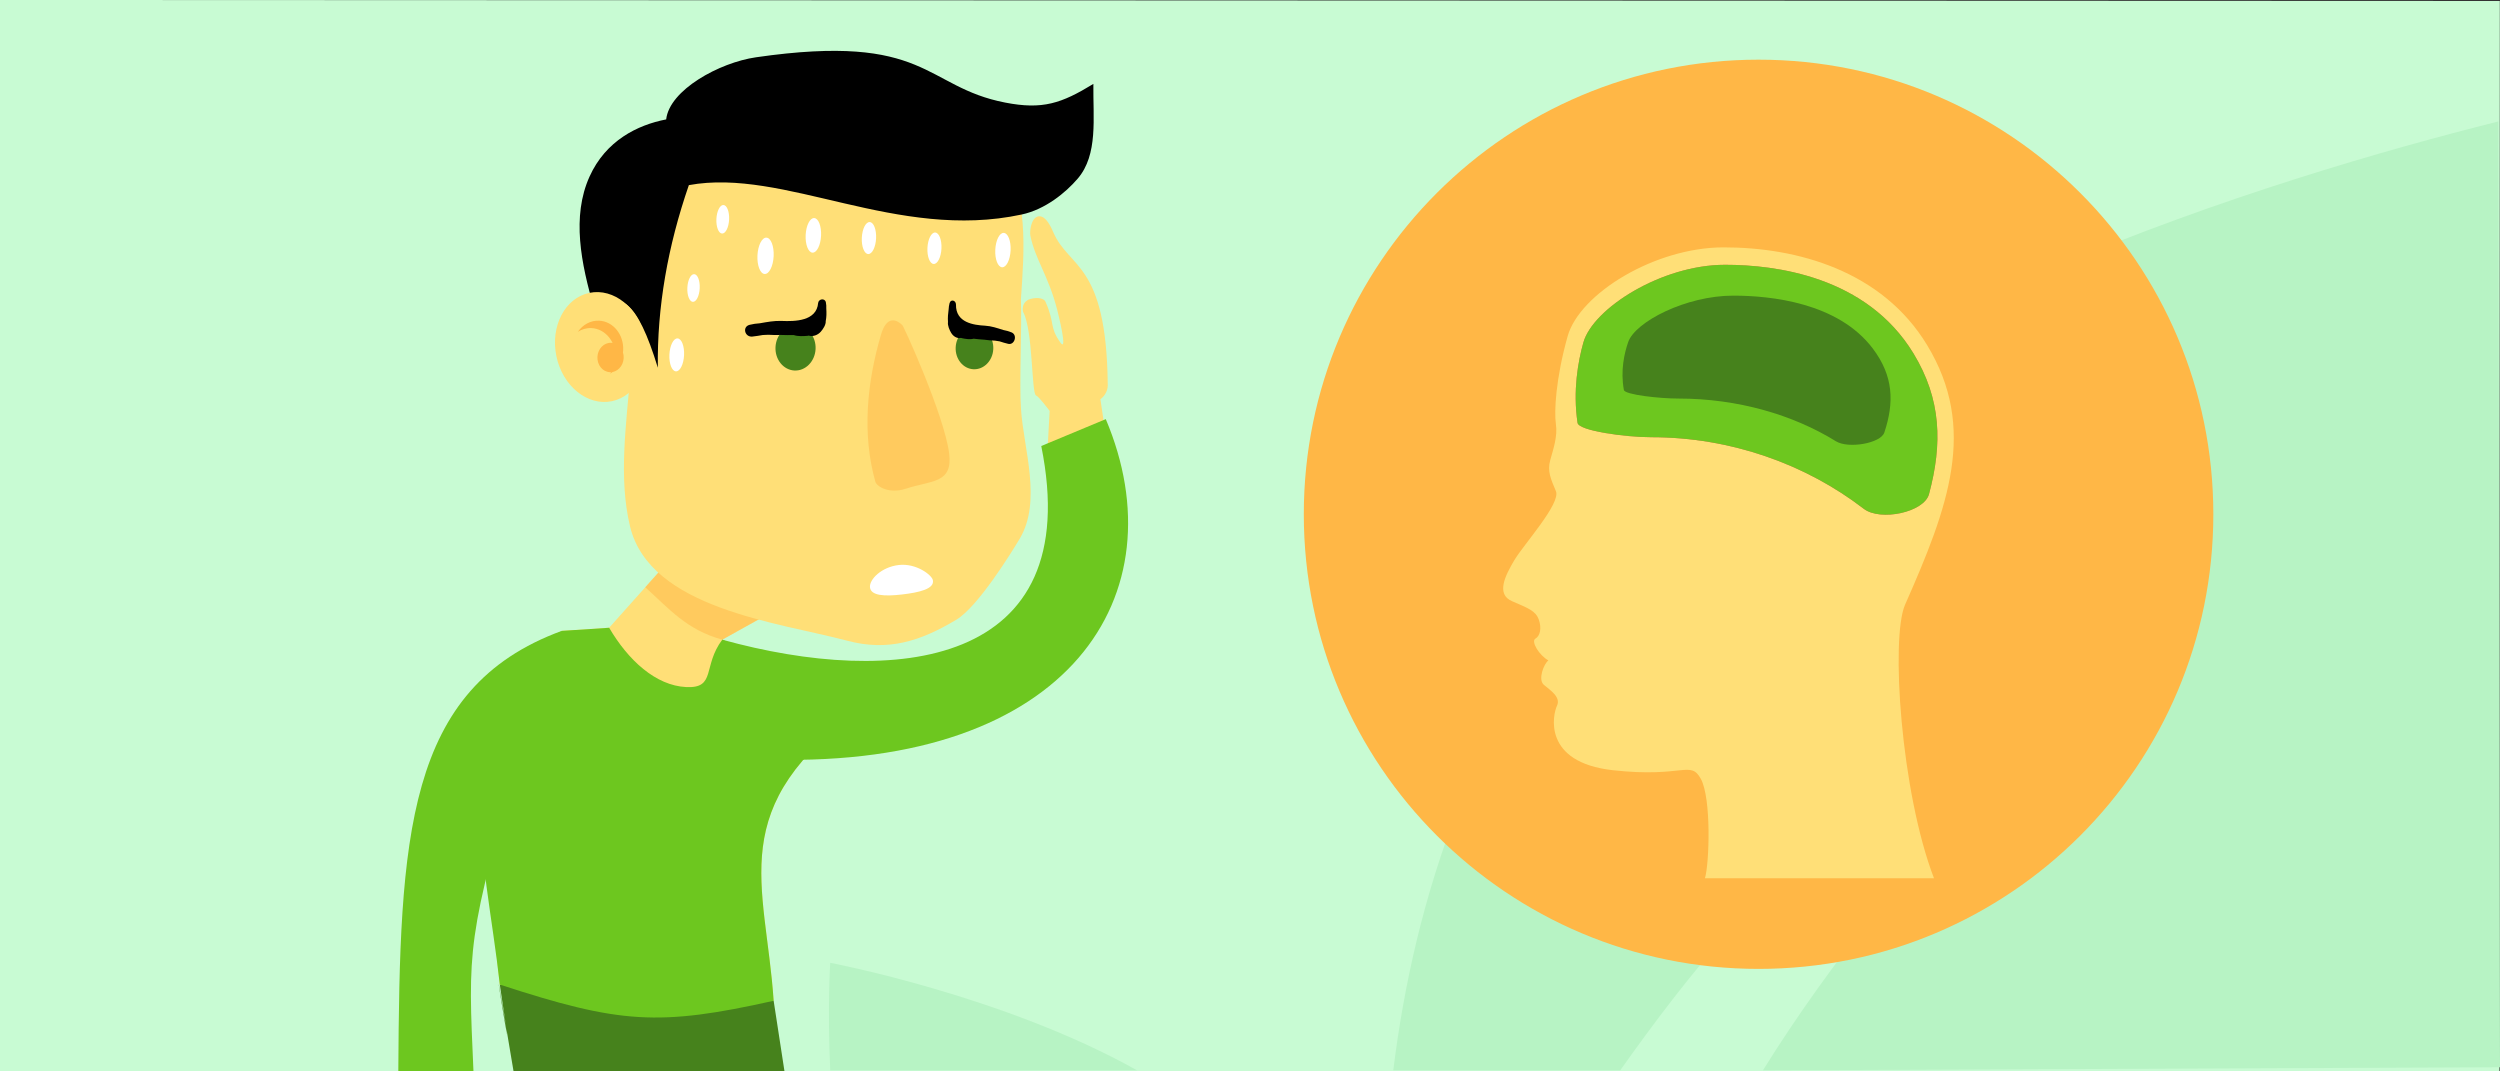 <?xml version="1.0" encoding="utf-8"?>
<!-- Generator: Adobe Illustrator 25.0.0, SVG Export Plug-In . SVG Version: 6.00 Build 0)  -->
<svg version="1.1" xmlns="http://www.w3.org/2000/svg" xmlns:xlink="http://www.w3.org/1999/xlink" x="0px" y="0px" width="350px"
	 height="150px" viewBox="0 0 350 150" enable-background="new 0 0 350 150" xml:space="preserve">
<rect x="0" y="0" width="350" height="150" fill="#333333" stroke="none"/>
<g id="Layer_2">
	<polygon fill="#C8FBD3" points="0,0 0,150 349.917,150 349.973,0.144 	"/>
	<g id="Shape_1_1_" enable-background="new    ">
		<g id="Shape_1">
			<g>
				<path fill="#B7F3C4" d="M116.232,149.85h42.96c-18.583-10.438-42.96-15.056-42.96-15.056S115.832,141.018,116.232,149.85z
					 M349.767,17.002C318.1,24.93,256.301,43.959,226.528,76.679c-20.28,22.281-28.572,49.684-31.47,73.171h31.77
					c4.695-6.624,9.691-13.249,14.986-19.171c23.979-27.201,53.548-38.543,53.548-38.543s-29.171,26.498-48.553,57.714L350,149.417"
					/>
			</g>
		</g>
	</g>
	<path fill="#BED1F9" d="M202.792,125.556"/>
	<path fill="#BED1F9" d="M162.084,125.556"/>
</g>
<g id="Layer_4">
	<path fill="#808184" stroke="#311311" stroke-width="9" stroke-linecap="round" stroke-miterlimit="10" d="M168.968,82.659"/>
	<path fill="#FFB746" d="M309.866,71.999c0-35.15-28.505-63.645-63.666-63.645c-35.164,0-63.668,28.495-63.668,63.645
		c0,35.152,28.504,63.647,63.668,63.647C281.361,135.646,309.866,107.151,309.866,71.999z"/>
	<g>
		<path fill="#FFDF77" d="M238.69,122.961h32.071c-4.641-12.078-6.089-33.692-4.049-38.309c6.057-13.697,10.171-24.663,3.073-36.356
			c-6.29-10.364-18.147-13.678-28.509-13.664c-9.592,0.013-20.129,6.466-21.807,12.444c-1.679,5.978-1.897,10.589-1.643,12.297
			c0.254,1.708-0.347,3.441-0.788,5.026c-0.44,1.587,0.082,2.666,0.792,4.373c0.711,1.708-4.521,7.462-5.824,9.657
			c-1.304,2.197-2.578,4.758-0.33,5.734c2.248,0.976,3.306,1.342,3.747,2.562c0.442,1.22,0.19,2.318-0.465,2.684
			c-0.655,0.367,0.5,2.318,1.815,3.051c-0.645,0.487-1.492,2.684-0.634,3.416c0.859,0.732,2.423,1.708,1.839,2.928
			c-0.586,1.22-2.073,7.93,7.832,9.028c9.905,1.098,10.836-1.465,12.312,1.22C239.596,111.737,239.319,120.887,238.69,122.961z"/>
		<path fill="#FF6557" d="M231.183,61.21c11.175,0,21.651,3.803,29.736,10.017c2.339,1.798,8.459,0.495,9.142-2.05
			c1.891-7.045,1.74-13.248-2.168-19.687c-6.559-10.805-19.325-12.419-26.35-12.419h-0.064c-8.868,0.012-18.465,6.099-19.81,10.886
			c-0.741,2.639-1.484,6.732-0.814,11.242C221.019,60.31,227.548,61.21,231.183,61.21z"/>
		<path fill="#6DC71F" d="M231.183,61.21c11.175,0,21.651,3.803,29.736,10.017c2.339,1.798,8.459,0.495,9.142-2.05
			c1.891-7.045,1.74-13.248-2.168-19.687c-6.559-10.805-19.325-12.419-26.35-12.419h-0.064c-8.868,0.012-18.465,6.099-19.81,10.886
			c-0.741,2.639-1.484,6.732-0.814,11.242C221.019,60.31,227.548,61.21,231.183,61.21z"/>
		<path fill="#46821C" d="M234.999,55.798c8.28,0,16.042,2.27,22.033,5.98c1.733,1.073,6.268,0.295,6.774-1.224
			c1.401-4.206,1.29-7.908-1.607-11.752c-4.86-6.45-14.319-7.413-19.525-7.413h-0.047c-6.571,0.007-13.682,3.641-14.679,6.498
			c-0.549,1.576-1.1,4.019-0.603,6.711C227.469,55.26,232.306,55.798,234.999,55.798z"/>
	</g>
</g>
<g id="Layer_3">
	<path fill="#FFFFFF" d="M78.735,48.257"/>
	<g id="fever">
		<path fill="#FFDF77" d="M118.156,80.066l-17.04,9.489l19.808,9.361c-19.708,14.032-13.746,24.618-12.613,41.193
			c-16.096,3.592-21.521,3.224-38.339-2.269c-2.036-18.563-3.947-33.531,8.676-49.518l6.633-0.437l10.518-11.783L118.156,80.066z"/>
		<path opacity="0.5" fill="#FFB746" d="M95.799,76.101l22.357,3.965l-17.04,9.489c-5.018-1.395-7.386-4.284-10.779-7.338
			L95.799,76.101z"/>
		<path fill="#46821C" d="M71.9,150c-5.226-31.288,1.47,10.185-1.928-12.16l38.339,2.269l1.519,9.891"/>
		<path fill="#6DC71F" d="M69.972,137.84c-2.036-18.563-8.183-37.376,8.676-49.518l6.633-0.437
			c2.656,4.535,6.511,8.098,10.786,8.305c4.216,0.204,2.268-2.928,5.05-6.634l19.808,9.361
			c-19.708,14.032-13.746,24.618-12.613,41.193C92.216,143.701,86.791,143.333,69.972,137.84z"/>
		<g>
			<defs>
				<path id="SVGID_1_" d="M97.527,20.299c5.553-4.261,12.982-5.376,19.808-4.935c7.488,0.487,17.893,0.435,22.647,6.425
					c4.094,5.159,3.413,13.265,2.948,20.083c0.146,4.182-0.243,11.551,0.008,15.382c0.366,5.612,2.972,12.909-0.196,18.193
					c-1.155,1.928-5.828,9.502-8.852,11.312c-5.081,3.039-9.57,4.461-15.276,2.942c-9.626-2.566-27.651-4.47-30.414-16.022
					c-1.625-6.791-0.515-14.199,0.024-21.053c0.328-4.162-1.807-11.54-1.766-15.713c0.02-2.014,0.069-4.029,0.151-6.042
					C86.902,23.686,93.839,23.131,97.527,20.299z"/>
			</defs>
			<use xlink:href="#SVGID_1_"  overflow="visible" fill="#FFDF77"/>
			<clipPath id="SVGID_2_">
				<use xlink:href="#SVGID_1_"  overflow="visible"/>
			</clipPath>
			<path clip-path="url(#SVGID_2_)" fill="#FFDF77" d="M-5.39,28.86C-5.338,16.125,22.512,5.915,56.815,6.056
				c34.303,0.141,62.068,10.582,62.014,23.315c-0.052,12.736-27.9,22.948-62.203,22.805C22.323,52.036-5.442,41.596-5.39,28.86z"/>
		</g>
		<path opacity="0.5" fill="#FFB746" d="M123.344,46.841c0.71-2.405,1.924-2.342,2.969-1.334c-0.039-0.416,5.9,12.61,6.572,17.988
			c0.526,4.232-2.502,3.748-6.078,4.927c-2.306,0.76-4.065-0.296-4.259-0.982C120.672,60.768,121.363,53.563,123.344,46.841z"/>
		<path fill="#46821C" d="M108.57,48.592c0.083-1.734,1.407-3.082,2.958-3.008c1.549,0.076,2.737,1.545,2.653,3.28
			c-0.084,1.736-1.41,3.084-2.957,3.008C109.674,51.798,108.485,50.328,108.57,48.592z"/>
		<path fill="#46821C" d="M133.794,48.62c0.08-1.63,1.322-2.891,2.776-2.821c1.454,0.071,2.567,1.447,2.489,3.077
			c-0.079,1.626-1.321,2.889-2.775,2.818C134.832,51.625,133.716,50.249,133.794,48.62z"/>
		<path d="M96.44,25.918c-2.962,8.578-4.454,17.102-4.343,25.564c-2.912-9.527-5.332-10.941-8.908-8.27
			c-1.859-6.364-3.173-12.893-0.655-18.486c2.268-5.037,6.711-7.231,10.731-8.01c0.458-4.115,7.437-7.954,12.577-8.697
			c24.109-3.485,23.489,4.127,34.89,6.343c5.23,1.018,7.861,0.123,12.341-2.617c-0.061,4.776,0.689,9.896-2.194,13.263
			c-1.693,1.979-4.55,4.312-7.832,5.021C125.558,33.802,109.788,23.461,96.44,25.918z"/>
		<path fill="#FFDF77" d="M77.896,49.875c-0.872-4.188,1.193-8.16,4.615-8.873c3.422-0.716,6.904,2.104,7.776,6.292
			c0.873,4.189-1.193,8.16-4.614,8.873C82.251,56.881,78.769,54.063,77.896,49.875z"/>
		<path d="M132.812,43.289c0.015-0.272,0.046-0.549,0.124-0.838c0.165-0.618,0.898-0.41,0.901,0.188
			c-0.053,2.554,2.503,2.869,4.07,2.957c0.874,0.049,1.704,0.333,2.54,0.601c0.398,0.074,0.788,0.179,1.167,0.335
			c0.884,0.366,0.422,1.81-0.458,1.607c-0.409-0.095-0.81-0.219-1.211-0.349c-0.21-0.039-0.421-0.073-0.633-0.1
			c-0.499-0.011-1.001-0.064-1.502-0.134c-0.506-0.034-1.012-0.074-1.511-0.14c-0.511,0.148-1.165,0.026-1.612-0.068
			c-0.049-0.009-0.1-0.031-0.151-0.047c-0.508,0.131-1.062-0.185-1.367-0.693c-0.225-0.371-0.528-1.024-0.451-1.535
			C132.671,44.475,132.729,43.888,132.812,43.289z"/>
		<path d="M115.68,43.175c0.012-0.271,0.004-0.551-0.058-0.847c-0.127-0.632-1.016-0.502-1.083,0.091
			c-0.208,2.549-3.255,2.592-5.112,2.512c-1.039-0.042-2.047,0.152-3.061,0.33c-0.477,0.033-0.95,0.093-1.412,0.212
			c-1.082,0.27-0.689,1.756,0.37,1.647c0.492-0.052,0.979-0.133,1.466-0.218c0.253-0.021,0.505-0.029,0.758-0.034
			c0.59,0.041,1.187,0.042,1.785,0.025c0.601,0.02,1.201,0.033,1.796,0.017c0.59,0.204,1.371,0.152,1.91,0.107
			c0.058-0.007,0.123-0.021,0.183-0.034c0.584,0.187,1.273-0.071,1.687-0.544c0.303-0.347,0.729-0.965,0.692-1.478
			C115.721,44.371,115.718,43.781,115.68,43.175z"/>
		<path fill="#FFFFFF" d="M100.296,30.657c-0.052,1.104,0.3,2.016,0.793,2.039c0.491,0.025,0.933-0.85,0.987-1.954
			c0.053-1.103-0.302-2.019-0.793-2.041C100.79,28.677,100.35,29.554,100.296,30.657z"/>
		<path fill="#FFFFFF" d="M139.34,34.96c-0.066,1.329,0.362,2.431,0.956,2.459c0.591,0.03,1.124-1.028,1.188-2.356
			c0.065-1.329-0.362-2.429-0.955-2.458C139.934,32.577,139.404,33.629,139.34,34.96z"/>
		<path fill="#FFFFFF" d="M112.792,32.896c-0.065,1.338,0.366,2.446,0.961,2.477c0.597,0.027,1.132-1.034,1.197-2.371
			c0.064-1.338-0.365-2.445-0.962-2.473C113.394,30.499,112.858,31.559,112.792,32.896z"/>
		<path fill="#FFFFFF" d="M93.717,49.634c-0.062,1.274,0.345,2.33,0.915,2.357c0.566,0.027,1.076-0.983,1.138-2.258
			c0.063-1.273-0.348-2.329-0.915-2.356C94.287,47.35,93.778,48.361,93.717,49.634z"/>
		<path fill="#FFFFFF" d="M96.229,40.278c-0.052,1.071,0.293,1.958,0.77,1.982c0.479,0.023,0.907-0.826,0.959-1.897
			c0.052-1.073-0.293-1.959-0.77-1.982C96.709,38.356,96.281,39.205,96.229,40.278z"/>
		<path fill="#FFFFFF" d="M106.043,35.758c-0.068,1.405,0.384,2.57,1.01,2.6c0.628,0.031,1.189-1.085,1.258-2.491
			c0.068-1.403-0.384-2.568-1.012-2.597C106.673,33.239,106.111,34.353,106.043,35.758z"/>
		<path fill="#FFFFFF" d="M120.655,33.277c-0.059,1.239,0.339,2.263,0.89,2.291c0.552,0.027,1.047-0.955,1.108-2.193
			c0.059-1.238-0.339-2.262-0.89-2.288C121.211,31.06,120.714,32.04,120.655,33.277z"/>
		<path fill="#FFFFFF" d="M129.841,34.706c-0.059,1.216,0.331,2.224,0.875,2.248c0.541,0.027,1.029-0.937,1.088-2.154
			c0.058-1.215-0.334-2.222-0.875-2.248C130.385,32.525,129.899,33.49,129.841,34.706z"/>
		<path fill="#FFB746" d="M83.64,49.959c0.055-1.136,0.925-2.018,1.938-1.969c1.014,0.05,1.791,1.01,1.736,2.146
			c-0.056,1.137-0.922,2.018-1.935,1.968C84.363,52.056,83.586,51.096,83.64,49.959z"/>
		<path fill="#FFB746" d="M86.166,50.08c0.105-2.196-1.396-4.052-3.361-4.148c-0.691-0.033-1.343,0.166-1.907,0.522
			c0.692-0.994,1.783-1.617,2.989-1.559c1.961,0.095,3.464,1.952,3.358,4.149c-0.069,1.423-0.8,2.627-1.837,3.284
			C85.845,51.7,86.124,50.93,86.166,50.08z"/>
		<path fill="#FFDF77" d="M148.445,47.943c-1.581-2.248-0.71-2.573-2.047-5.633c-0.155-0.541-1.117-0.741-2.155-0.45
			c-1.037,0.291-1.161,1.264-1.009,1.805c1.411,2.566,1.153,11.498,1.825,11.707c0.365,0.114,1.893,2.153,1.893,2.153l-0.489,8.946
			c0.117,1.358,1.309,2.365,2.663,2.252l4.139-0.353c1.361-0.112,2.363-1.305,2.249-2.661l-1.456-9.823
			c0.684-0.49,1.098-1.312,1.025-2.208c-0.205-16.987-5.41-16.022-7.627-21.176c-0.219-0.511-1-2.383-2.066-2.212
			c-1.064,0.171-1.251,2.149-1.139,2.698c0.704,3.391,2.515,5.575,3.747,10.343C148.125,43.812,149.547,49.505,148.445,47.943z"/>
		<path fill="#6DC71F" d="M66.286,150c-0.746-17.02-1.07-18.628,6.907-45.343l5.455-16.336C56.739,96.353,55.967,117.329,55.763,150
			H66.286z"/>
		<path fill="#FFFFFF" d="M130.599,81.211c0.273,1.237-1.914,1.737-4.342,2.019c-2.43,0.28-4.343,0.176-4.459-1.004
			c-0.111-1.103,1.604-2.846,4.033-3.125C128.261,78.819,130.441,80.491,130.599,81.211z"/>
		<path fill="#6DC71F" d="M145.777,62.441c6.299,31.182-20.755,33.737-44.661,27.115L108,106.343
			c41.893,1.109,57.149-23.198,46.809-47.665L145.777,62.441z"/>
	</g>
</g>
</svg>
